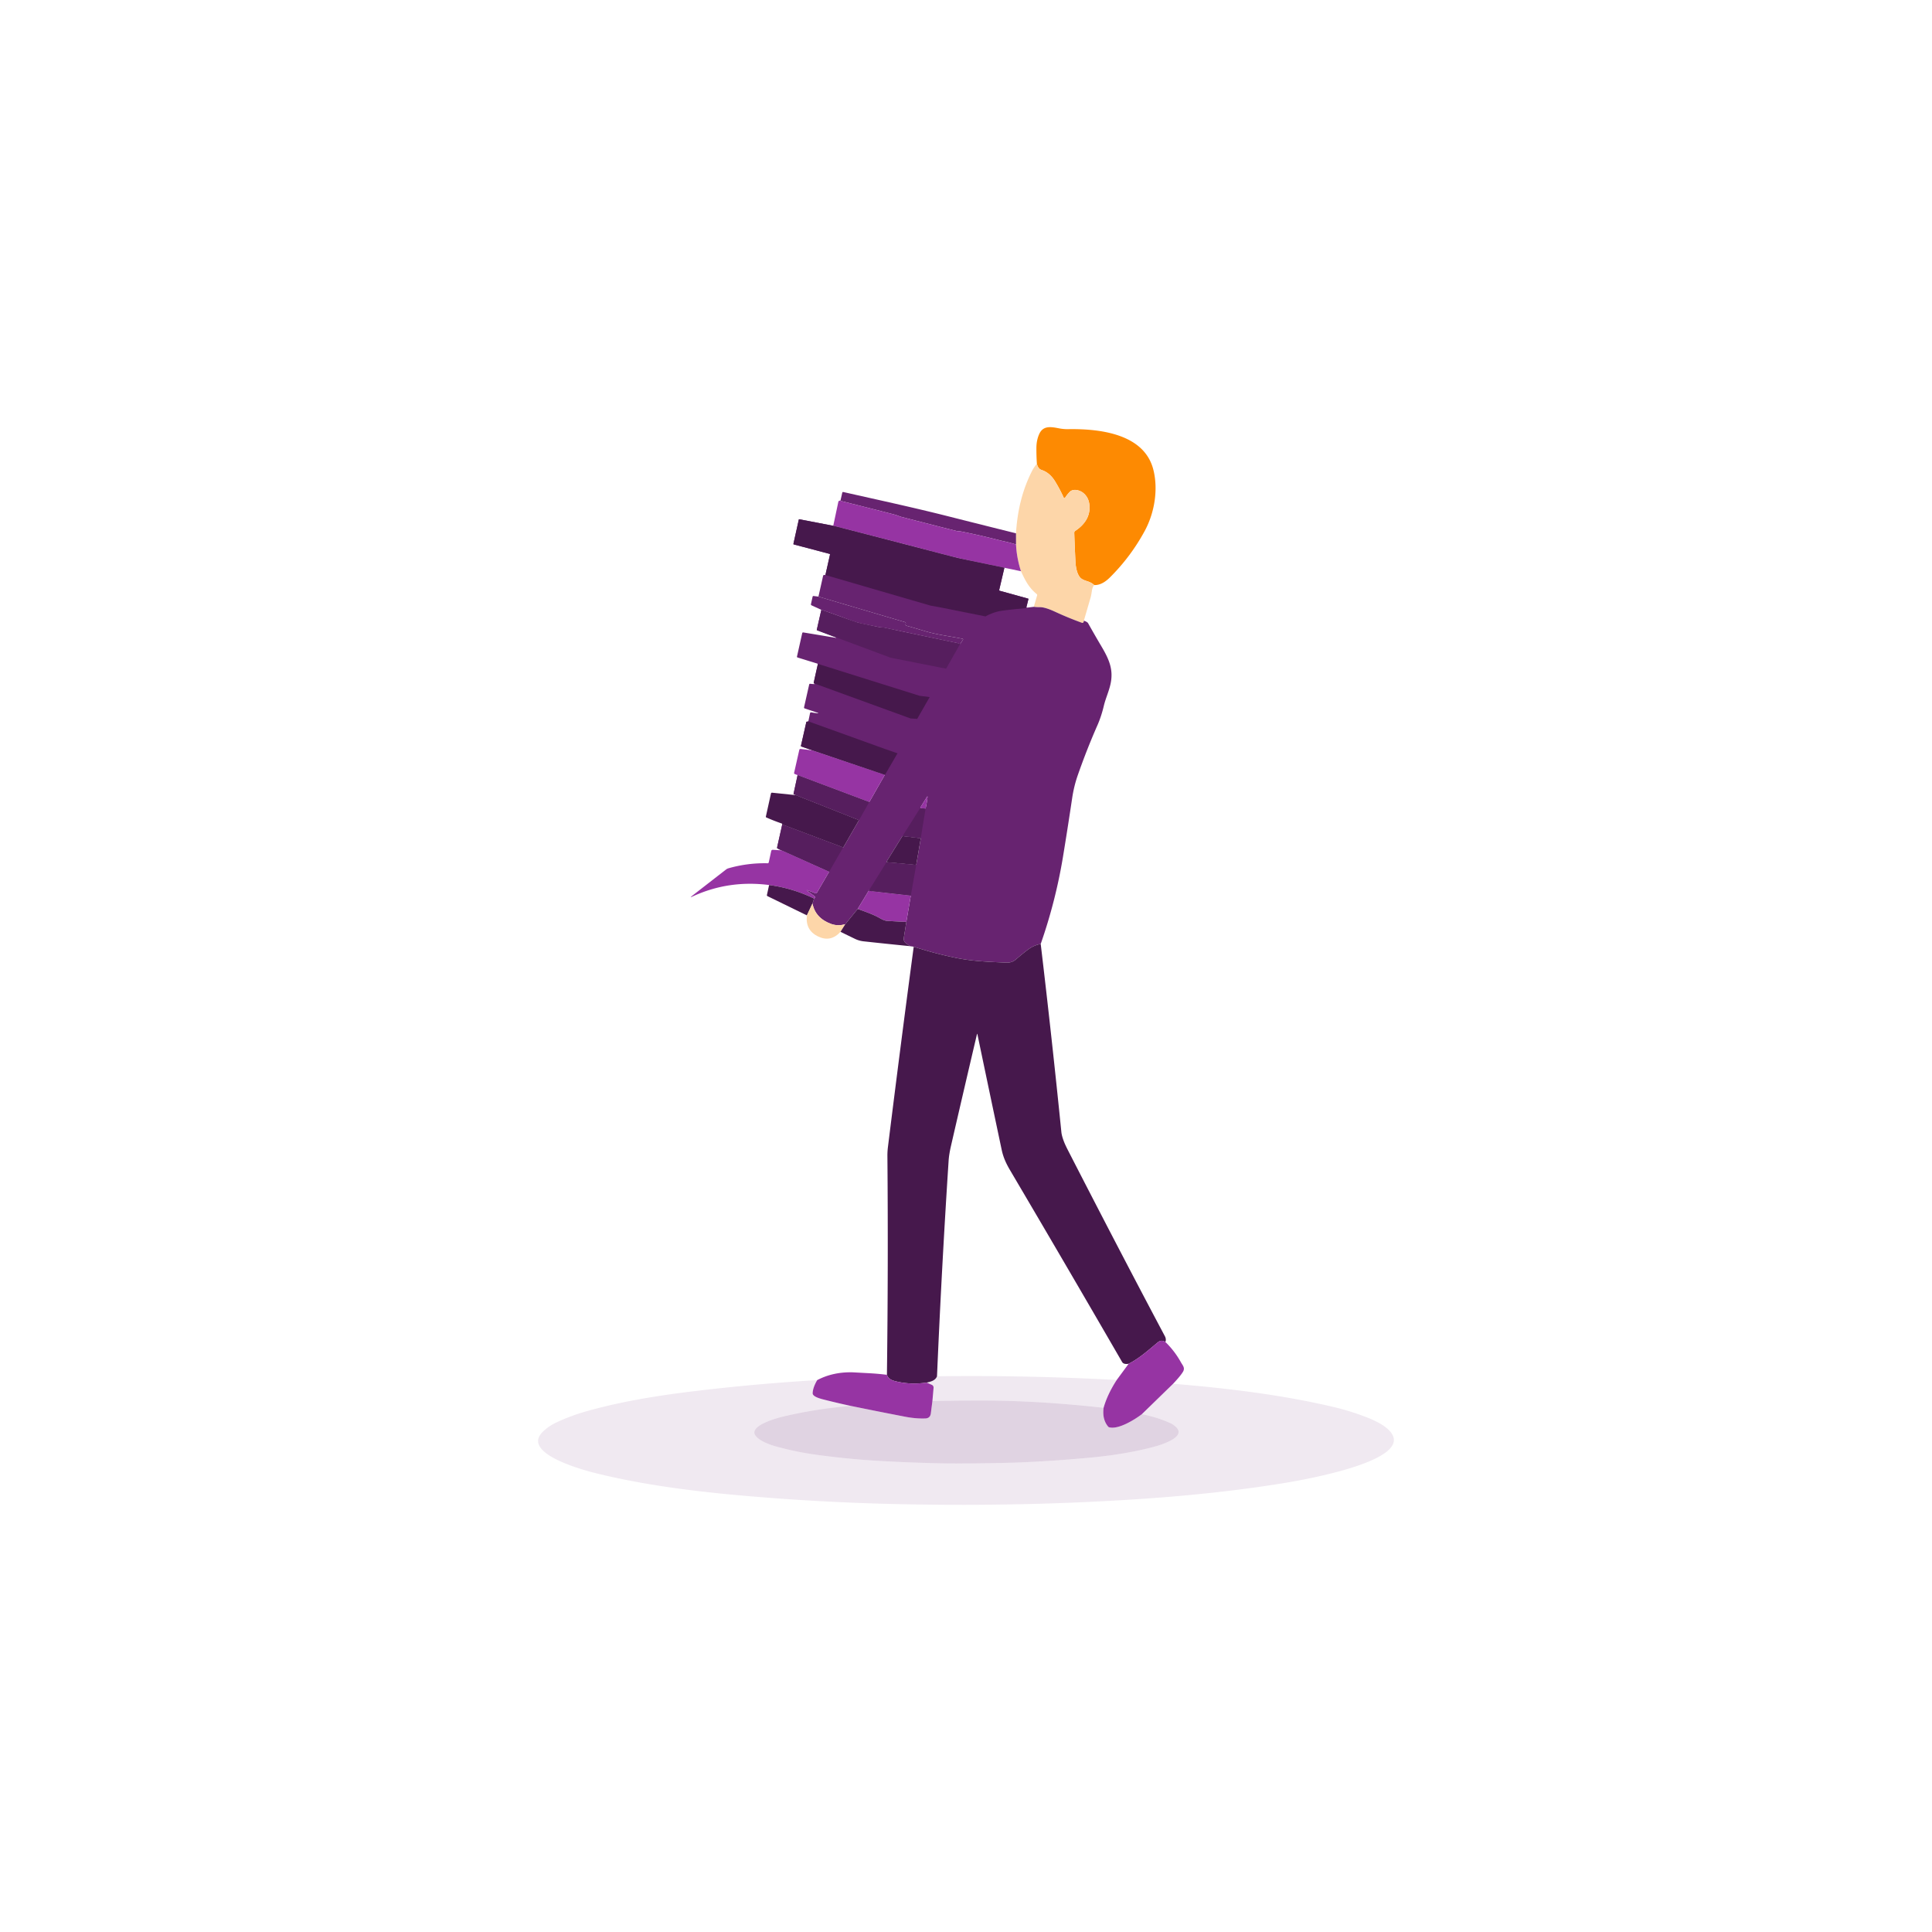 <svg xmlns="http://www.w3.org/2000/svg" width="1794" height="1794" fill="none"><path fill="#FD8A02" d="M1016.02 543.25c-1.56-1.512-3.8-2.725-6.71-3.64-2.15-.672-3.83-1.418-5.04-2.24-4.11-2.856-5.36-10.78-5.598-15.414-.448-8.633-.831-17.677-1.148-27.132-.028-.821.303-1.46.994-1.918 8.032-5.334 13.682-12.754 13.192-22.792-.27-5.385-2.24-9.543-5.93-12.474-3.15-2.506-9.236-4.2-12.498-.84a33.727 33.727 0 0 0-4.27 5.362.716.716 0 0 1-.666.335.746.746 0 0 1-.622-.433 138.393 138.393 0 0 0-8.022-15.134c-3.267-5.329-7.397-8.824-12.39-10.486-1.27-.42-2.264-1.157-2.982-2.212-.719-1.054-1.223-2.286-1.512-3.696a204.729 204.729 0 0 1-.448-14.266c0-5.152.938-9.692 2.814-13.622 3.808-7.966 11.592-6.146 18.592-4.83 2.65.495 5.273.724 7.868.686 28.696-.49 70.546 3.92 79.236 37.31 4.75 18.242 1.35 39.956-7.82 57.008-8.49 15.75-19.34 30.366-32.4 43.344-5.01 4.975-9.89 7.336-14.64 7.084Z"/><path fill="#FDD6A9" d="M962.817 430.536c.289 1.41.793 2.642 1.512 3.696.718 1.055 1.712 1.792 2.982 2.212 4.993 1.662 9.123 5.157 12.39 10.486a138.393 138.393 0 0 1 8.022 15.134.754.754 0 0 0 .622.433.727.727 0 0 0 .666-.335 33.727 33.727 0 0 1 4.27-5.362c3.262-3.36 9.349-1.666 12.499.84 3.69 2.931 5.66 7.089 5.92 12.474.49 10.038-5.15 17.458-13.183 22.792-.691.458-1.022 1.097-.994 1.918.317 9.455.7 18.499 1.148 27.132.238 4.634 1.479 12.558 5.599 15.414 1.2.822 2.88 1.568 5.04 2.24 2.91.915 5.15 2.128 6.71 3.64-1.09 1.307-1.8 3.155-2.15 5.544-.41 2.8-.76 4.709-1.06 5.726-2.15 7.318-4.26 14.598-6.36 21.84-.15 1.68-.79 2.315-1.91 1.904a300.084 300.084 0 0 1-24.643-10.136c-6.282-2.912-11.009-4.349-14.182-4.312a41.607 41.607 0 0 1-5.754-.336l3.066-10.584a1.22 1.22 0 0 0-.392-1.274c-7.336-5.992-10.682-12.74-14.588-21.21-2.651-8.194-4.182-16.473-4.592-24.836l-.028-10.36c1.232-20.524 5.698-40.012 15.12-58.338.877-1.708 2.3-3.822 4.27-6.342Z"/><path fill="#672370" d="m943.427 495.216.028 10.36a128.123 128.123 0 0 0-10.612-2.814c-1.67-.354-3.355-.751-5.054-1.19a655.457 655.457 0 0 0-35.476-8.078c-1.47-.294-2.912-.14-4.354-.504a8864.971 8864.971 0 0 1-51.016-13.034c-1.918-.49-3.948-1.512-5.67-1.96-8.213-2.174-24.602-6.342-49.168-12.502-.737-.186-1.278-.466-1.624-.84l1.624-7.14c.122-.541.453-.751.994-.63 32.452 7.35 64.75 14.28 96.768 22.386 21.056 5.33 42.243 10.645 63.56 15.946Z"/><path fill="#9634A3" d="M780.481 464.654c.346.374.887.654 1.624.84 24.566 6.16 40.955 10.328 49.168 12.502 1.722.448 3.752 1.47 5.67 1.96a8864.971 8864.971 0 0 0 51.016 13.034c1.442.364 2.884.21 4.354.504a655.457 655.457 0 0 1 35.476 8.078c1.699.439 3.384.836 5.054 1.19 3.463.756 7 1.694 10.612 2.814.411 8.363 1.942 16.642 4.592 24.836l-15.4-3.192c-10.276-2.137-20.477-4.26-30.604-6.37a522.694 522.694 0 0 1-27.23-6.44 11241.661 11241.661 0 0 0-101.08-26.18l4.732-22.274a1.265 1.265 0 0 1 .854-.938l1.162-.364Z"/><path fill="#672370" d="M773.734 488.23a11241.661 11241.661 0 0 1 101.08 26.18 522.453 522.453 0 0 0 27.23 6.44c10.127 2.11 20.328 4.233 30.604 6.37l-4.746 20.314a.908.908 0 0 0 .644 1.078l25.928 7.196c.155.047.287.15.367.288a.608.608 0 0 1 .067.454l-1.638 6.944c-.131.542.079.78.63.714l6.062-.728c1.876.243 3.794.355 5.754.336 3.173-.037 7.901 1.4 14.182 4.312a300.207 300.207 0 0 0 24.642 10.136c1.12.411 1.76-.224 1.92-1.904 2.14.728 3.46 1.522 3.94 2.38a997.864 997.864 0 0 0 12.58 21.84c7.32 12.39 11.03 21.756 8.2 34.65-1.54 6.972-4.52 13.23-6.15 20.02-1.6 6.72-3.63 12.866-6.09 18.438-6.61 15.008-12.73 30.576-18.34 46.704-2.255 6.524-3.925 13.422-5.008 20.692-2.875 19.264-5.703 37.338-8.484 54.222a483.694 483.694 0 0 1-20.734 81.214c-4.377.812-8.47 2.674-12.278 5.586a218.534 218.534 0 0 0-10.766 8.792c-2.436 2.128-5.357 3.118-8.764 2.968-16.422-.714-31.304-1.218-47.306-4.494a354.96 354.96 0 0 1-38.808-10.304l-3.738-.518c-2.576-2.52-6.202-3.108-5.404-8.008.775-4.825 1.54-9.655 2.296-14.49l4.032-23.744a.673.673 0 0 0-.588-.77 4525.214 4525.214 0 0 1-33.852-3.822c-1.176-.13-2.231-.513-3.164-1.148a.846.846 0 0 0-.649-.129.847.847 0 0 0-.541.381l-10.388 17.164-11.536 14.196c-4.639 1.326-9.021 1.242-13.146-.252-9.753-3.556-15.535-9.874-17.346-18.956l1.54-4.592c1.064-.83 1.097-1.619.098-2.366-1.895-1.4-3.757-2.772-5.586-4.116-1.932-1.428-1.773-1.712.476-.854l6.51 2.464a.8.8 0 0 0 .548.008.773.773 0 0 0 .418-.344l11.102-19.012c.28-.476.168-.826-.336-1.05l-43.274-19.502c-1.615-.494-2.903-1.157-3.864-1.988-.355-.308-.481-.69-.378-1.148l4.662-20.846 54.754 20.622c.205.084.378.21.518.378.187.215.453.336.798.364a.896.896 0 0 0 .489-.102.927.927 0 0 0 .365-.346l14.084-24.458a.574.574 0 0 0-.294-.812l-57.904-22.904-1.652-.672c-.476-.186-.658-.527-.546-1.022l3.654-16.926 65.828 24.738c.22.081.46.082.678.002a.955.955 0 0 0 .512-.436l13.86-24.276a.33.33 0 0 0 .04-.135.32.32 0 0 0-.222-.327l-66.934-22.554-9.912-3.472a.997.997 0 0 1-.543-.454.972.972 0 0 1-.101-.694l4.816-21.392c.093-.41.35-.616.77-.616.747.019 1.199-.336 1.358-1.064.513-2.436.989-4.722 1.428-6.86a.935.935 0 0 1 .746-.743.96.96 0 0 1 .374.001c2.044.411 4.102.696 6.174.854.149.019.238-.046.266-.196v-.014c.009-.056-.014-.093-.07-.112-4.004-1.344-8.143-2.73-12.418-4.158-.551-.177-.761-.55-.63-1.12l4.746-21.07c.131-.55.471-.788 1.022-.714a30.51 30.51 0 0 0 3.318.28c1.008.028 1.078-.196.21-.672a.353.353 0 0 1-.154-.21c-.112-.326-.145-.597-.098-.812a751.057 751.057 0 0 1 3.64-16.436c.112-.494-.07-.812-.546-.952l-18.116-5.586c-.495-.149-.686-.476-.574-.98l4.816-21.518c.131-.616.504-.872 1.12-.77a5547.133 5547.133 0 0 1 30.198 5.026c.112.019.182-.028.21-.14.028-.102-.009-.177-.112-.224-5.768-2.193-11.489-4.363-17.164-6.51-.513-.196-.709-.56-.588-1.092l4.116-18.046a545.15 545.15 0 0 1 23.828 8.47c5.721 2.175 10.724 3.706 15.008 4.592a2216.311 2216.311 0 0 0 15.428 3.108c1.47.28 2.758.098 4.2.406 22.372 4.742 45.243 9.562 68.614 14.462.28.066.523.192.728.378.532.467.994.406 1.386-.182l2.198-3.276c.411-.616.247-.998-.49-1.148-11.998-2.408-23.702-3.724-35.042-7.168a850.065 850.065 0 0 0-16.828-4.914c-.672-.186-.933-.62-.784-1.302l.14-.672c.159-.709-.112-1.171-.812-1.386l-80.262-23.66 4.298-19.18c.121-.522.439-.854.952-.994a.742.742 0 0 1 .504.07c.439.215.709.084.812-.392l4.088-18.242c.121-.55-.089-.896-.63-1.036l-32.466-8.54c-.597-.158-.831-.541-.7-1.148l4.886-22.022a.446.446 0 0 1 .518-.336l31.486 6.048Zm86.842 251.972-5.88 9.52a.442.442 0 0 0-.019.422.454.454 0 0 0 .341.25l3.962.476c.327.038.523-.102.588-.42a97.709 97.709 0 0 0 1.666-10.01c.121-1.073-.098-1.152-.658-.238Zm-37.226 59.654a.55.55 0 0 0-.029.54.543.543 0 0 0 .449.3l26.502 2.436a.544.544 0 0 0 .588-.462l4.074-23.758a.54.54 0 0 0-.103-.417.555.555 0 0 0-.373-.213l-16.142-1.932a.551.551 0 0 0-.532.252l-14.434 23.254Z"/><path fill="#672370" d="m759.985 554.002 80.262 23.66c.7.215.97.677.812 1.386l-.14.672c-.15.682.112 1.116.784 1.302a852.047 852.047 0 0 1 16.828 4.914c11.34 3.444 23.044 4.76 35.042 7.168.737.15.9.532.49 1.148l-2.198 3.276c-.392.588-.854.649-1.386.182a1.621 1.621 0 0 0-.728-.378c-23.371-4.9-46.242-9.72-68.614-14.462-1.442-.308-2.73-.126-4.2-.406a2204.624 2204.624 0 0 1-15.428-3.108c-4.284-.886-9.287-2.417-15.008-4.592a545.15 545.15 0 0 0-23.828-8.47l-9.03-4.172c-.532-.242-.733-.648-.602-1.218l1.484-6.734c.13-.56.48-.802 1.05-.728l4.41.56Z"/><path fill="#9634A3" d="m754.372 696.76 66.934 22.554a.325.325 0 0 1 .199.188.317.317 0 0 1-.017.274l-13.86 24.276a.959.959 0 0 1-.512.436.982.982 0 0 1-.678-.002l-65.828-24.738-2.688-1.05a.897.897 0 0 1-.464-.413.866.866 0 0 1-.082-.609l4.83-21.378c.056-.265.213-.5.438-.658.225-.158.503-.228.78-.196l10.948 1.316Z"/><path fill="#46184C" d="m739.154 738.368 57.904 22.904a.585.585 0 0 1 .331.34.578.578 0 0 1-.037.472l-14.084 24.458a.93.93 0 0 1-.365.347.904.904 0 0 1-.489.101c-.345-.028-.611-.149-.798-.364a1.31 1.31 0 0 0-.518-.378l-54.754-20.622c0-.532-.177-.858-.532-.98a175.26 175.26 0 0 1-14.182-5.558c-.401-.168-.555-.466-.462-.896l4.704-21.252c.149-.644.546-.928 1.19-.854l22.092 2.282Z"/><path fill="#9634A3" d="m854.694 749.722 5.88-9.52c.56-.914.78-.835.659.238a97.983 97.983 0 0 1-1.666 10.01c-.066.318-.262.458-.588.42l-3.962-.476a.438.438 0 0 1-.341-.25.446.446 0 0 1 .018-.422Z"/><path fill="#46184C" d="m823.349 799.856 14.434-23.254a.545.545 0 0 1 .532-.252l16.142 1.932a.55.55 0 0 1 .476.63l-4.074 23.758a.548.548 0 0 1-.588.462l-26.502-2.436a.551.551 0 0 1-.506-.574.54.54 0 0 1 .086-.266Z"/><path fill="#9634A3" d="m725.924 789.608 43.274 19.502c.504.224.616.574.336 1.05l-11.102 19.012a.773.773 0 0 1-.418.344.8.8 0 0 1-.548-.008l-6.51-2.464c-2.249-.858-2.408-.574-.476.854 1.829 1.344 3.691 2.716 5.586 4.116.999.747.966 1.536-.098 2.366-13.319-6.458-27.253-10.649-41.804-12.572-25.144-3.238-48.911.341-71.302 10.738-1.755.812-1.871.626-.35-.56 10.173-7.905 20.734-16.1 31.682-24.584a6.67 6.67 0 0 1 2.282-1.148 121.751 121.751 0 0 1 36.288-4.648c.597.01.957-.275 1.078-.854l2.254-10.402c.187-.877.728-1.292 1.624-1.246l8.204.504Z"/><path fill="#46184C" d="M714.163 821.808c14.551 1.923 28.485 6.114 41.804 12.572l-1.54 4.592-5.166 11.018-36.554-17.836a1.021 1.021 0 0 1-.56-1.134l2.016-9.212Z"/><path fill="#9634A3" d="M841.606 856.052a655.429 655.429 0 0 1-18.2-.994c-1.559-.102-3.715-.938-6.468-2.506-6.398-3.654-13.482-5.95-20.482-8.568l10.388-17.164a.85.85 0 0 1 .541-.381.855.855 0 0 1 .649.129c.933.635 1.988 1.018 3.164 1.148a4525.214 4525.214 0 0 0 33.852 3.822.673.673 0 0 1 .588.77l-4.032 23.744Z"/><path fill="#FDD6A9" d="M754.427 838.972c1.811 9.082 7.593 15.4 17.346 18.956 4.126 1.494 8.508 1.578 13.146.252l-4.452 7.084c-6.094 6.674-13.071 8.092-20.93 4.256-7.924-3.864-11.349-10.374-10.276-19.53l5.166-11.018Z"/><path fill="#46184C" d="M796.456 843.984c7 2.618 14.084 4.914 20.482 8.568 2.753 1.568 4.909 2.404 6.468 2.506 5.973.411 12.04.742 18.2.994a3709 3709 0 0 1-2.296 14.49c-.798 4.9 2.828 5.488 5.404 8.008a4276.891 4276.891 0 0 1-42.742-4.452 24.483 24.483 0 0 1-8.162-2.352 2406.525 2406.525 0 0 1-13.342-6.482l4.452-7.084 11.536-14.196Zm169.918 32.536a9835.03 9835.03 0 0 1 19.18 174.65c.234 2.33 1.008 5.23 2.324 8.69.784 2.09 2.035 4.8 3.752 8.15 32.71 63.76 62.72 121.34 90.03 172.73.99 1.85 1.15 3.65.48 5.39-2.66-1.65-4.83-1.55-7.32.55-8.32 6.94-17.12 14.83-26.81 19.7-3.11.49-5.13-.07-6.06-1.68a25269.919 25269.919 0 0 0-104.01-178.05c-3.85-6.53-6.37-12.18-7.812-19.04-7.746-36.59-15.25-72.3-22.512-107.132-.149-.69-.303-.695-.462-.014a20663.797 20663.797 0 0 0-24.052 103.376c-1.241 5.39-1.988 10.02-2.24 13.92a8972.376 8972.376 0 0 0-10.78 200.21c-1.582 4.07-5.768 4.97-9.604 5.88-10.817 1.5-20.902.96-30.254-1.62-3.518-.97-5.735-2.85-6.65-5.62.868-67.75 1.018-135.43.448-203.05-.028-2.81.131-5.6.476-8.38 7.672-61.93 15.657-123.97 23.954-186.112a355.08 355.08 0 0 0 38.808 10.304c16.002 3.276 30.884 3.78 47.306 4.494 3.407.15 6.328-.84 8.764-2.968a219.004 219.004 0 0 1 10.766-8.792c3.808-2.912 7.901-4.774 12.278-5.586Z"/><path fill="#9634A3" d="M1082.14 1246.13c5.7 5.51 10.5 11.78 14.41 18.81 1.63 2.96 4.1 5.16 1.93 8.84-1.47 2.5-4.52 6.21-9.17 11.15l-29.08 28.28c-7.2 5.44-21.73 14.31-30.16 12.15-.45-.11-.83-.35-1.13-.71-3.72-4.49-5.11-10.29-4.17-17.39 2.35-8.33 6.41-16.95 12.19-25.87l11.05-15.01c9.69-4.87 18.49-12.76 26.81-19.7 2.49-2.1 4.66-2.2 7.32-.55Zm-258.567 30.48c.915 2.77 3.131 4.65 6.65 5.62 9.352 2.58 19.437 3.12 30.254 1.62l4.746 2.04a2.792 2.792 0 0 1 1.666 2.79l-1.078 12.33c-.523 4.03-1.003 7.79-1.442 11.29-.392 3.1-2.086 4.71-5.082 4.83-5.852.22-12.161-.32-18.928-1.63a4224.726 4224.726 0 0 1-50.204-9.99 667.921 667.921 0 0 1-24.29-5.69c-2.828-.72-11.34-2.61-11.242-6.11.084-3.4 1.489-7.46 4.214-12.17 9.763-5.14 20.771-7.56 33.026-7.24l15.862.87c5.264.29 10.547.77 15.848 1.44Z"/><path fill="#46184C" d="m741.845 482.111 31.911 6.137 115.63 29.999 43.271 8.963-4.985 21.208 27.361 7.556-2.289 8.699c-4.691.414-15.737 1.477-22.392 2.41-6.656.933-12.985 3.913-15.317 5.287l-42.397-8.482-8.606-1.544-97.591-28.392 4.394-19.498-34.182-9.044 5.192-23.299Z"/><path fill="#561E5E" d="m758.367 585.142 4.301-18.856 24.36 8.657 10.12 3.388 15.068 3.233c1.344.371 4.475 1.105 6.241 1.069 1.765-.035 3.529.357 4.19.558l14.544 3.188 54.477 11.411-13.13 23.111-51.529-10.161-68.642-25.598Z"/><path fill="#46184C" d="m755.503 634.387 4.029-17.909 94.408 29.631 9.33 1.167-11.598 20.258-6.157-.392-90.012-32.755Zm-4.501 35.595-2.145.156-5.232 22.925 78.104 26.492 11.668-20.052-11.177-3.875-71.218-25.646Z"/><path fill="#561E5E" d="m736.793 737.403 3.831-17.657 66.552 25.022-9.501 16.742-60.882-24.107Zm-15.356 50.165 4.927-21.964 56.501 21.344-12.923 22.488-44.087-19.802a244.2 244.2 0 0 1-2.161-.89c-.788-.331-1.834-.922-2.257-1.176Zm85.193 39.651 16.506-26.53 27.633 2.437-5.012 28.507-39.127-4.414Zm47.822-76.854-16.389 25.993 16.918 1.983 4.494-27.446-5.023-.53Z"/><path fill="#672370" fill-opacity=".1" d="M1036.96 1281.39c-5.78 8.92-9.84 17.54-12.19 25.87-34.854-3.88-67.847-6.1-98.983-6.64-15.055-.26-35.047-.13-59.976.39l1.078-12.33a2.786 2.786 0 0 0-.386-1.66c-.299-.5-.746-.89-1.28-1.13l-4.746-2.04c3.836-.91 8.022-1.81 9.604-5.88 55.262-.71 110.889.43 166.879 3.42Z"/><path fill="#672370" fill-opacity=".1" d="M758.838 1281.54c-2.725 4.71-4.13 8.77-4.214 12.17-.098 3.5 8.414 5.39 11.242 6.11a668.412 668.412 0 0 0 24.29 5.69c-21.401 1.71-42.42 5.01-63.056 9.9-4.718 1.12-32.48 8.45-25.48 17.73 3.976 5.27 13.72 8.54 19.838 10.22 12.04 3.3 24.332 5.8 36.876 7.51 17.323 2.37 34.291 4.11 50.904 5.22 16.884 1.12 36.559 1.98 59.024 2.58 16.231.43 37.912.32 65.044-.31 23.418-.54 49.467-2.13 78.144-4.78 21.49-1.97 40.91-5.19 58.26-9.66 5.16-1.31 33.47-8.9 21.91-19.15-1.67-1.48-3.25-2.56-4.73-3.22-8.55-3.82-17.44-6.61-26.66-8.34l29.08-28.28c50.47 4.17 101.06 10.22 149.25 21.63 10.96 2.6 21.61 5.97 31.96 10.09 7.69 3.08 18.81 8.46 22.63 15.93 13.16 25.79-88.73 42.63-102.85 44.89-38.4 6.17-79.78 10.81-124.12 13.94-73.789 5.2-150.089 6.98-228.9 5.35-52.77-1.1-104.454-3.98-155.05-8.64-43.162-3.99-86.52-9.74-128.114-19.93-9.45-2.31-71.148-18.12-50.078-38.7 3.594-3.52 7.924-6.46 12.992-8.82 8.988-4.19 18.434-7.67 28.336-10.44 32.368-9.05 65.842-14.4 99.036-18.4 38.015-4.59 76.16-8.02 114.436-10.29Z"/><path fill="#672370" fill-opacity=".2" d="M1024.77 1307.26c-.94 7.1.45 12.9 4.17 17.39.3.36.68.6 1.13.71 8.43 2.16 22.96-6.71 30.16-12.15 9.22 1.73 18.11 4.52 26.66 8.34 1.48.67 3.06 1.74 4.73 3.22 11.56 10.25-16.75 17.84-21.91 19.15-17.35 4.47-36.77 7.69-58.26 9.66-28.678 2.65-54.727 4.24-78.145 4.78-27.132.63-48.813.74-65.044.31-22.465-.6-42.14-1.46-59.024-2.58-16.613-1.11-33.581-2.85-50.904-5.22a284.934 284.934 0 0 1-36.876-7.51c-6.118-1.68-15.862-4.95-19.838-10.22-7-9.28 20.762-16.61 25.48-17.73 20.636-4.89 41.655-8.19 63.056-9.9 16.632 3.41 33.367 6.75 50.204 9.99 6.767 1.31 13.076 1.85 18.928 1.63 2.996-.12 4.69-1.73 5.082-4.83.439-3.5.92-7.26 1.442-11.29 24.93-.52 44.922-.65 59.976-.39 31.136.54 64.13 2.76 98.983 6.64Z"/></svg>